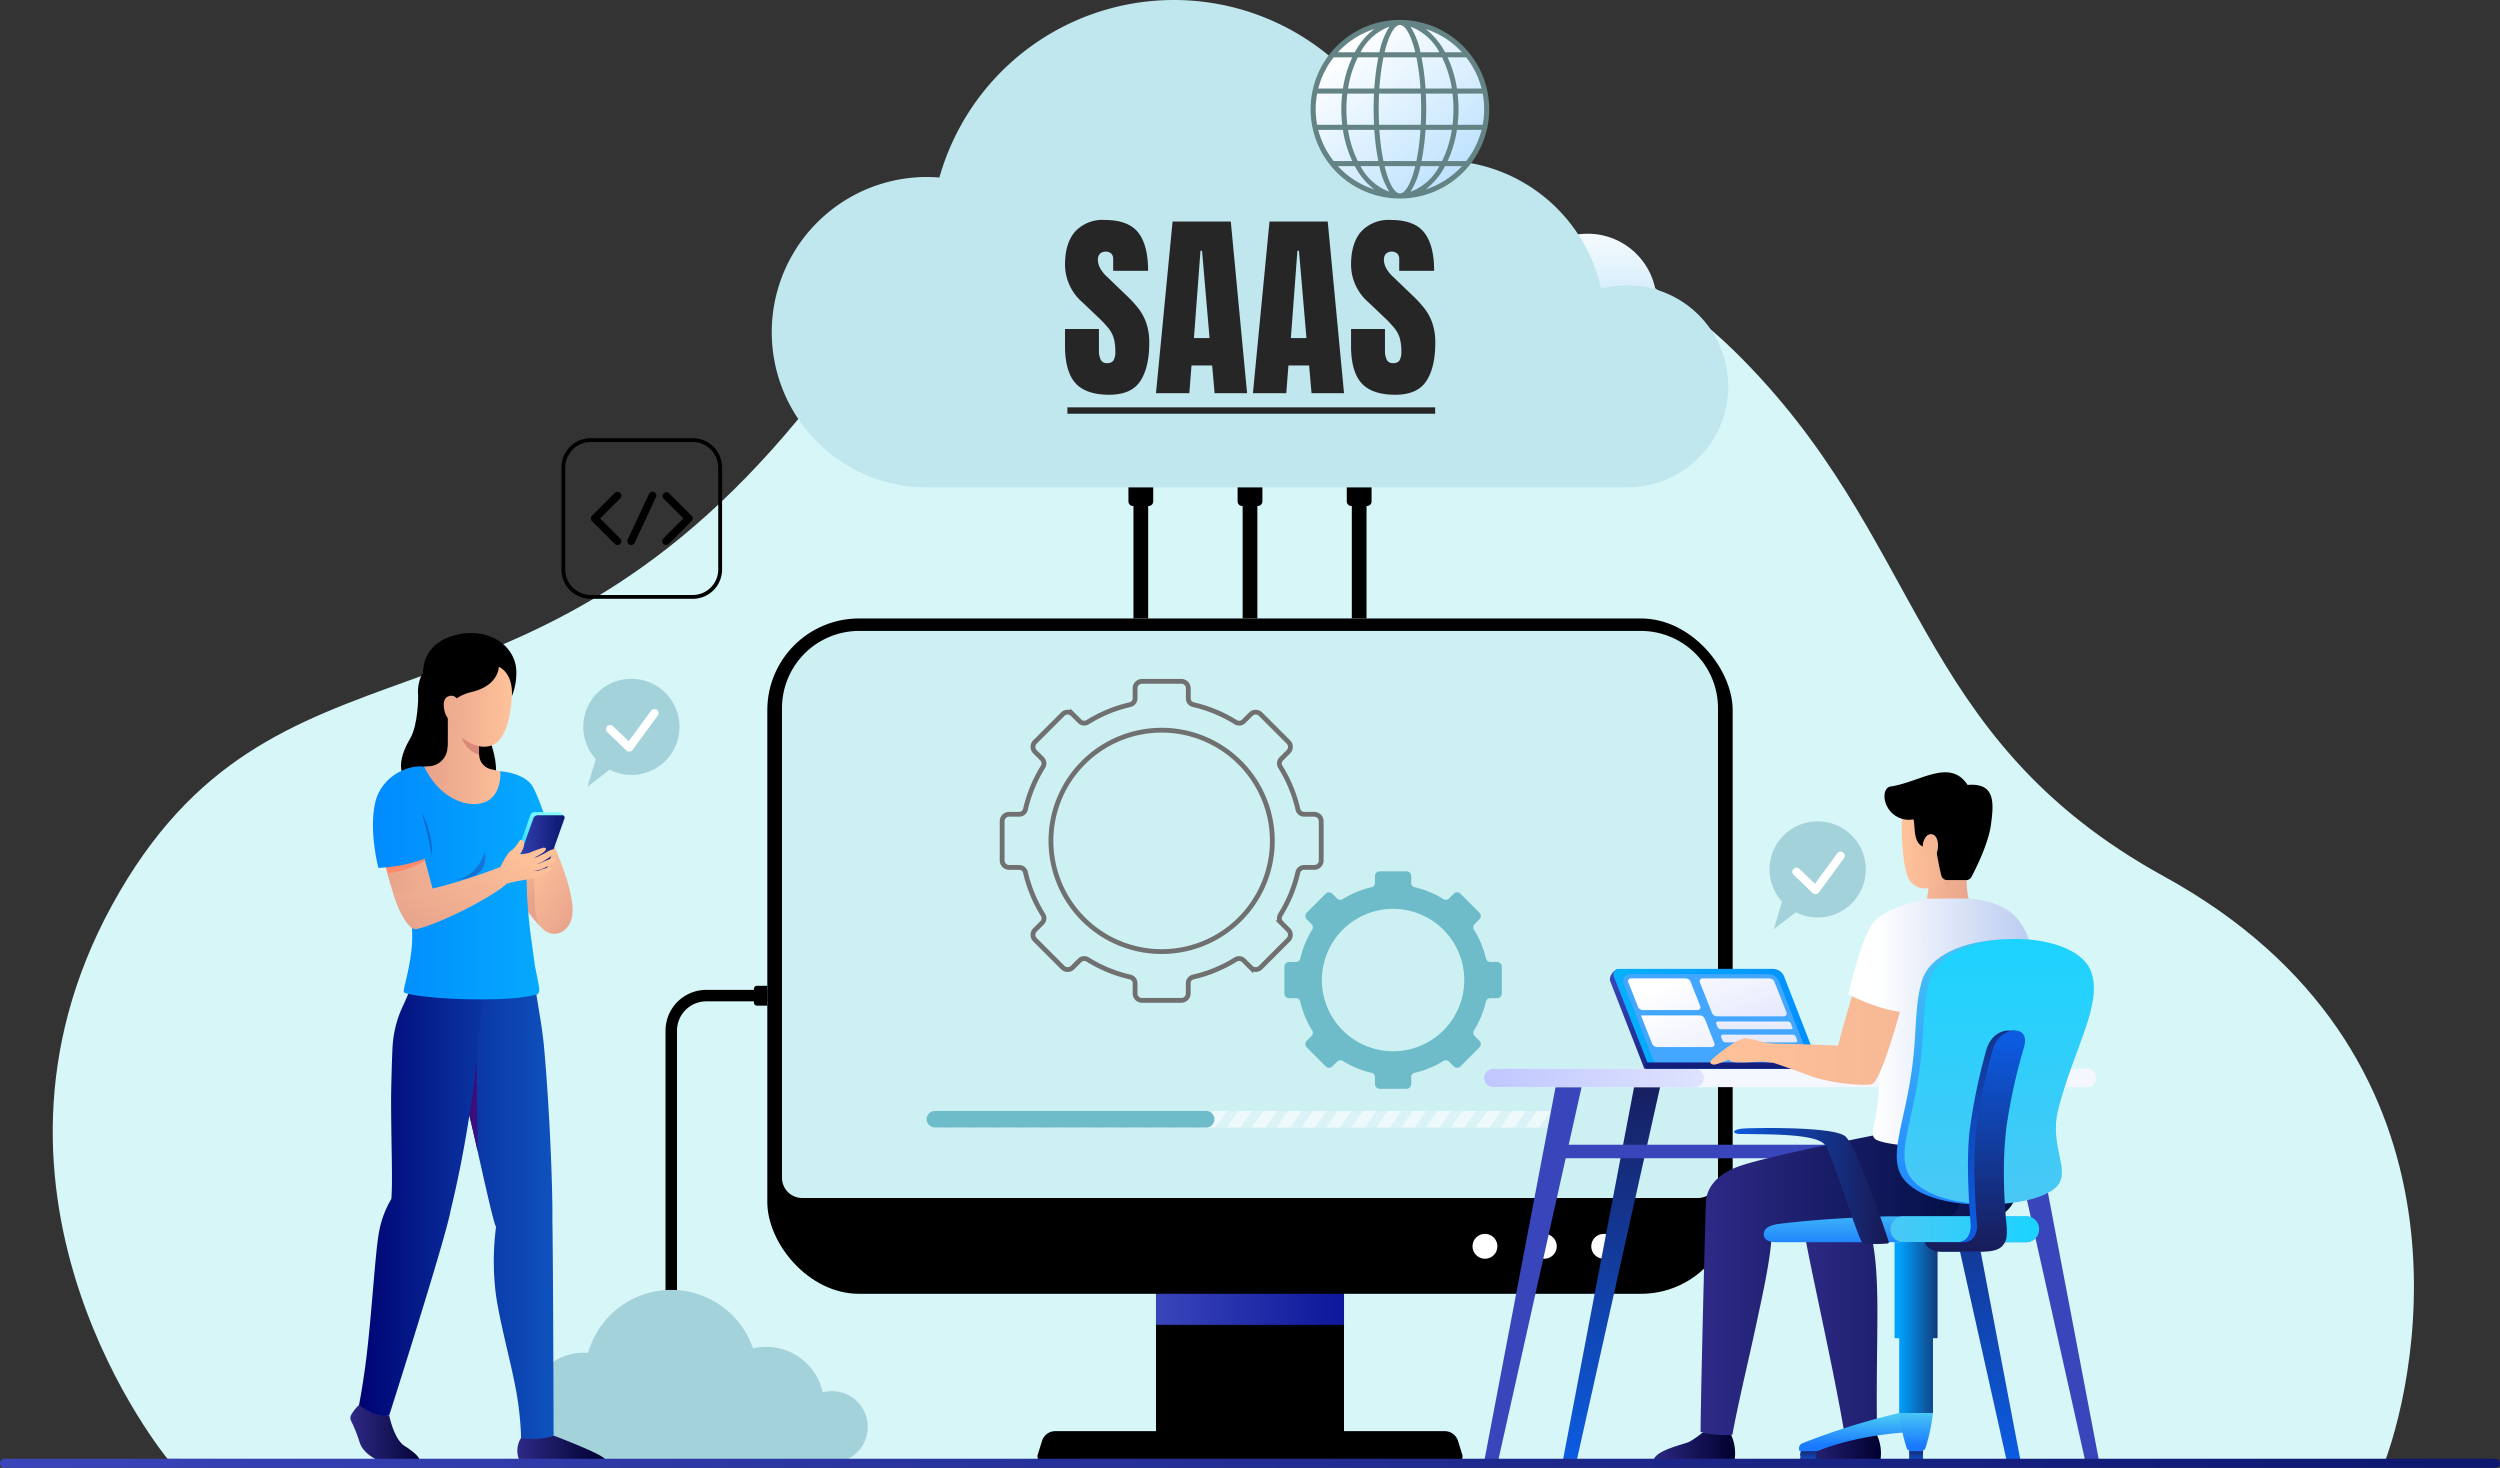 <svg xmlns="http://www.w3.org/2000/svg" xmlns:xlink="http://www.w3.org/1999/xlink" width="520" height="305.312" viewBox="0 0 520 305.312">
  <rect x="0" y="0" width="520" height="305.312" fill="#333333" stroke="none"/>
  <defs>
    <linearGradient id="linear-gradient" y1="-2202.056" x2="1" y2="-2202.056" gradientUnits="objectBoundingBox">
      <stop offset="0" stop-color="#3945ba"/>
      <stop offset="1" stop-color="#0c179a"/>
    </linearGradient>
    <linearGradient id="linear-gradient-2" x1="0.068" y1="-4098.942" x2="0.893" y2="-4097.683" gradientUnits="objectBoundingBox">
      <stop offset="0" stop-color="#dee3fc"/>
      <stop offset="1" stop-color="#fff"/>
    </linearGradient>
    <linearGradient id="linear-gradient-3" x1="0.081" y1="-4098.937" x2="0.863" y2="-4097.893" xlink:href="#linear-gradient-2"/>
    <linearGradient id="linear-gradient-4" x1="0.087" y1="-4098.829" x2="0.888" y2="-4097.68" xlink:href="#linear-gradient-2"/>
    <linearGradient id="linear-gradient-28" x1="0.462" y1="-0.124" x2="0.533" y2="0.661" gradientUnits="objectBoundingBox">
      <stop offset="0" stop-color="#ffc39a"/>
      <stop offset="1" stop-color="#e8a38c"/>
    </linearGradient>
    <linearGradient id="linear-gradient-29" y1="0.5" x2="1" y2="0.5" gradientUnits="objectBoundingBox">
      <stop offset="0" stop-color="#2e2a87"/>
      <stop offset="0.124" stop-color="#28247b"/>
      <stop offset="1" stop-color="#00002e"/>
    </linearGradient>
    <linearGradient id="linear-gradient-31" x1="-0.705" y1="0.5" x2="2.391" y2="0.5" gradientUnits="objectBoundingBox">
      <stop offset="0" stop-color="#00006f"/>
      <stop offset="1" stop-color="#1a95ff"/>
    </linearGradient>
    <linearGradient id="linear-gradient-32" x1="-1.924" y1="0.5" x2="1.279" y2="0.5" gradientUnits="objectBoundingBox">
      <stop offset="0" stop-color="#290e5c"/>
      <stop offset="1" stop-color="#3f0e82"/>
    </linearGradient>
    <linearGradient id="linear-gradient-33" x1="-0.059" x2="2.901" xlink:href="#linear-gradient-31"/>
    <linearGradient id="linear-gradient-34" x1="1.136" y1="-289.432" x2="-0.188" y2="-289.432" gradientUnits="objectBoundingBox">
      <stop offset="0" stop-color="#06b1fd"/>
      <stop offset="1" stop-color="#0084ff"/>
    </linearGradient>
    <linearGradient id="linear-gradient-35" x1="0.174" y1="0.125" x2="0.655" y2="1.012" xlink:href="#linear-gradient-28"/>
    <linearGradient id="linear-gradient-36" x1="0.429" y1="0.804" x2="0.672" y2="-0.122" gradientUnits="objectBoundingBox">
      <stop offset="0" stop-color="#1ad4ff"/>
      <stop offset="1" stop-color="#8fffff"/>
    </linearGradient>
    <linearGradient id="linear-gradient-37" y1="0.5" x2="1" y2="0.5" gradientUnits="objectBoundingBox">
      <stop offset="0" stop-color="#3945ba"/>
      <stop offset="1" stop-color="#0c176f"/>
    </linearGradient>
    <linearGradient id="linear-gradient-38" x1="1.134" y1="-595.584" x2="0.051" y2="-595.584" xlink:href="#linear-gradient-28"/>
    <linearGradient id="linear-gradient-39" x1="0.983" y1="-675.838" x2="-0.025" y2="-675.838" xlink:href="#linear-gradient-28"/>
    <linearGradient id="linear-gradient-40" x1="2.473" y1="-0.273" x2="0.017" y2="0.691" xlink:href="#linear-gradient-28"/>
    <linearGradient id="linear-gradient-41" x1="3.28" y1="-699.482" x2="-0.416" y2="-699.482" xlink:href="#linear-gradient-34"/>
    <linearGradient id="linear-gradient-42" x1="0.866" y1="0.107" x2="0.036" y2="0.921" xlink:href="#linear-gradient-28"/>
    <linearGradient id="linear-gradient-43" x1="1.067" y1="-0.26" x2="-0.084" y2="1.731" xlink:href="#linear-gradient-37"/>
    <linearGradient id="linear-gradient-44" x1="4.122" y1="-2615.886" x2="-0.964" y2="-2615.886" xlink:href="#linear-gradient-28"/>
    <linearGradient id="linear-gradient-45" x1="3.279" y1="0.5" x2="-0.416" y2="0.5" xlink:href="#linear-gradient-37"/>
    <linearGradient id="linear-gradient-46" x1="0.5" y1="0.985" x2="0.5" y2="-0.126" gradientUnits="objectBoundingBox">
      <stop offset="0" stop-color="#0c5be0"/>
      <stop offset="1" stop-color="#191851"/>
    </linearGradient>
    <linearGradient id="linear-gradient-48" y1="0.5" x2="1" y2="0.5" gradientUnits="objectBoundingBox">
      <stop offset="0" stop-color="#bfc7ff"/>
      <stop offset="1" stop-color="#dfe3ff"/>
    </linearGradient>
    <linearGradient id="linear-gradient-49" x1="0.039" y1="0.076" x2="0.852" y2="0.898" xlink:href="#linear-gradient-37"/>
    <linearGradient id="linear-gradient-50" y1="0.5" x2="1" y2="0.5" gradientUnits="objectBoundingBox">
      <stop offset="0" stop-color="#06b1fd"/>
      <stop offset="1" stop-color="#008eff"/>
    </linearGradient>
    <linearGradient id="linear-gradient-51" x1="2.313" y1="2.683" x2="0.354" y2="0.325" xlink:href="#linear-gradient-2"/>
    <linearGradient id="linear-gradient-52" x1="1.283" y1="1.449" x2="-0.345" y2="-0.523" xlink:href="#linear-gradient-2"/>
    <linearGradient id="linear-gradient-53" x1="1.127" y1="3.787" x2="-0.728" y2="-5.919" xlink:href="#linear-gradient-2"/>
    <linearGradient id="linear-gradient-54" x1="1.008" y1="3.152" x2="-0.852" y2="-6.555" xlink:href="#linear-gradient-2"/>
    <linearGradient id="linear-gradient-55" x1="1.932" y1="2.245" x2="0.009" y2="-0.113" xlink:href="#linear-gradient-2"/>
    <linearGradient id="linear-gradient-56" x1="-0.205" y1="-10.516" x2="0.629" y2="2.52" xlink:href="#linear-gradient-37"/>
    <linearGradient id="linear-gradient-57" x1="-0.561" y1="-979.138" x2="1.042" y2="-979.138" xlink:href="#linear-gradient-28"/>
    <linearGradient id="linear-gradient-58" x1="0.014" y1="-667.562" x2="0.957" y2="-667.562" xlink:href="#linear-gradient-28"/>
    <linearGradient id="linear-gradient-59" x1="-1.394" y1="-2666.16" x2="3.682" y2="-2666.16" xlink:href="#linear-gradient-28"/>
    <linearGradient id="linear-gradient-62" y1="0.5" x2="1" y2="0.5" gradientUnits="objectBoundingBox">
      <stop offset="0" stop-color="#2e2a87"/>
      <stop offset="1" stop-color="#000e42"/>
    </linearGradient>
    <linearGradient id="linear-gradient-64" x1="1.033" y1="0.5" x2="0.021" y2="0.5" gradientUnits="objectBoundingBox">
      <stop offset="0" stop-color="#b8caf0"/>
      <stop offset="1" stop-color="#fff"/>
    </linearGradient>
    <linearGradient id="linear-gradient-65" x1="-0.073" y1="0.5" x2="2.946" y2="0.5" xlink:href="#linear-gradient-28"/>
    <linearGradient id="linear-gradient-66" x1="0.5" y1="-0.02" x2="0.5" y2="1.138" gradientUnits="objectBoundingBox">
      <stop offset="0" stop-color="#49c8f5"/>
      <stop offset="1" stop-color="#1a7aff"/>
    </linearGradient>
    <linearGradient id="linear-gradient-67" x1="0.5" y1="0.942" x2="0.5" y2="0.014" gradientUnits="objectBoundingBox">
      <stop offset="0" stop-color="#49c8f5"/>
      <stop offset="1" stop-color="#1ad4ff"/>
    </linearGradient>
    <linearGradient id="linear-gradient-68" x1="0.5" y1="-0.469" x2="0.5" y2="1.272" xlink:href="#linear-gradient-66"/>
    <linearGradient id="linear-gradient-69" x1="0" y1="0.5" x2="1" y2="0.5" xlink:href="#linear-gradient-67"/>
    <linearGradient id="linear-gradient-70" x1="-0.015" y1="0.5" x2="1.517" y2="0.5" gradientUnits="objectBoundingBox">
      <stop offset="0" stop-color="#00a2ff"/>
      <stop offset="1" stop-color="#191851"/>
    </linearGradient>
    <linearGradient id="linear-gradient-71" x1="0.095" y1="0.5" x2="1.3" y2="0.5" xlink:href="#linear-gradient-70"/>
    <linearGradient id="linear-gradient-72" x1="0.5" y1="1.03" x2="0.5" y2="0.003" xlink:href="#linear-gradient-46"/>
    <linearGradient id="linear-gradient-73" x1="0.5" y1="0.079" x2="0.5" y2="0.839" xlink:href="#linear-gradient-66"/>
    <linearGradient id="linear-gradient-76" x1="0.5" y1="1" x2="0.5" y2="0.016" xlink:href="#linear-gradient-46"/>
    <linearGradient id="linear-gradient-77" x1="0.5" y1="-0.028" x2="0.5" y2="0.851" xlink:href="#linear-gradient-66"/>
    <linearGradient id="linear-gradient-78" x1="0.5" y1="0.945" x2="0.5" y2="-0.438" gradientUnits="objectBoundingBox">
      <stop offset="0" stop-color="#0c5be0"/>
      <stop offset="0.129" stop-color="#0c57d7"/>
      <stop offset="0.332" stop-color="#0e4cc1"/>
      <stop offset="0.583" stop-color="#123b9c"/>
      <stop offset="0.87" stop-color="#16236a"/>
      <stop offset="1" stop-color="#191851"/>
    </linearGradient>
    <linearGradient id="linear-gradient-79" x1="0.5" y1="0.052" x2="0.5" y2="1.052" xlink:href="#linear-gradient-46"/>
    <linearGradient id="linear-gradient-80" x1="0" y1="0.5" x2="1" y2="0.5" xlink:href="#linear-gradient-46"/>
    <linearGradient id="linear-gradient-81" x1="2.406" y1="0.5" x2="0.357" y2="0.5" xlink:href="#linear-gradient-64"/>
    <linearGradient id="linear-gradient-82" x1="0.5" y1="1.188" x2="0.5" y2="-0.155" gradientUnits="objectBoundingBox">
      <stop offset="0" stop-color="#98d4f4"/>
      <stop offset="0.144" stop-color="#a8daf5"/>
      <stop offset="0.724" stop-color="#e6f4fc"/>
      <stop offset="1" stop-color="#fff"/>
    </linearGradient>
    <linearGradient id="linear-gradient-83" x1="0.807" y1="0.872" x2="0.199" y2="0.136" gradientUnits="objectBoundingBox">
      <stop offset="0" stop-color="#bfe3ff"/>
      <stop offset="1" stop-color="#fff"/>
    </linearGradient>
    <linearGradient id="linear-gradient-84" x1="0" y1="0.5" x2="1" y2="0.5" xlink:href="#linear-gradient-37"/>
  </defs>
  <g id="img_overview" data-name="img overview" transform="translate(-48.693 -61.601)">
    <path id="Path_117145" data-name="Path 117145" d="M86.351,374.841S41.377,320.577,74.842,259.578c33.537-61.129,83.8-29.685,142.692-101.03s153.971-53.82,194.353-14.475,36.6,80.409,89.793,109.661c65.736,36.152,53.232,101.907,45.79,121.91Z" transform="translate(-2.798 -9.793)" fill="#d7f6f8"/>
    <g id="Group_222115" data-name="Group 222115" transform="translate(187.124 190.24)">
      <g id="Group_222106" data-name="Group 222106" transform="translate(0 76.403)">
        <path id="Path_117157" data-name="Path 117157" d="M224.818,385.855h-2.39V328.469A8.483,8.483,0,0,1,230.9,320h12.7v2.39H230.9a6.09,6.09,0,0,0-6.084,6.083Z" transform="translate(-222.428 -319.149)"/>
        <path id="Rectangle_158392" data-name="Rectangle 158392" d="M.644,0H2.789a0,0,0,0,1,0,0V4.133a0,0,0,0,1,0,0H.644A.644.644,0,0,1,0,3.49V.644A.644.644,0,0,1,.644,0Z" transform="translate(18.384)"/>
      </g>
      <g id="Group_222114" data-name="Group 222114" transform="translate(21.172)">
        <rect id="Rectangle_158393" data-name="Rectangle 158393" width="39.109" height="45.949" transform="translate(80.842 129.663)"/>
        <rect id="Rectangle_158394" data-name="Rectangle 158394" width="200.793" height="140.471" rx="19.074"/>
        <path id="Rectangle_158395" data-name="Rectangle 158395" d="M16.051,0H178.633a16.051,16.051,0,0,1,16.051,16.051v97.7a4.2,4.2,0,0,1-4.2,4.2H4.2a4.2,4.2,0,0,1-4.2-4.2v-97.7A16.051,16.051,0,0,1,16.051,0Z" transform="translate(3.054 2.594)" fill="#cdf1f3"/>
        <path id="Path_117158" data-name="Path 117158" d="M406.631,441.767h-85.81a1.3,1.3,0,0,1-1.241-1.686l.886-2.853a2.893,2.893,0,0,1,2.763-2.035h81a2.893,2.893,0,0,1,2.762,2.035l.886,2.853A1.3,1.3,0,0,1,406.631,441.767Z" transform="translate(-263.33 -266.155)"/>
        <rect id="Rectangle_158397" data-name="Rectangle 158397" width="39.109" height="6.456" transform="translate(80.842 140.471)" fill="url(#linear-gradient)" style="mix-blend-mode: multiply;isolation: isolate"/>
        <g id="Group_222107" data-name="Group 222107" transform="translate(146.677 128.003)" style="mix-blend-mode: overlay;isolation: isolate">
          <circle id="Ellipse_4642" data-name="Ellipse 4642" cx="2.59" cy="2.59" r="2.59" fill="#fff"/>
          <circle id="Ellipse_4643" data-name="Ellipse 4643" cx="2.59" cy="2.59" r="2.59" transform="translate(12.35)" fill="#fff"/>
          <circle id="Ellipse_4644" data-name="Ellipse 4644" cx="2.59" cy="2.59" r="2.59" transform="translate(24.701)" fill="#fff"/>
        </g>
        <g id="Group_222111" data-name="Group 222111" transform="translate(48.852 13.086)">
          <g id="Group_222110" data-name="Group 222110">
            <g id="Group_222109" data-name="Group 222109">
              <g id="Group_222108" data-name="Group 222108">
                <path id="Path_117159" data-name="Path 117159" d="M376.666,276.73v-8.167a1.446,1.446,0,0,0-1.446-1.446h-2.1a1.326,1.326,0,0,1-1.3-1.018,28.891,28.891,0,0,0-3.638-8.829,1.348,1.348,0,0,1,.176-1.672l1.478-1.478a1.446,1.446,0,0,0,0-2.045l-5.774-5.775a1.447,1.447,0,0,0-2.046,0l-1.476,1.476a1.348,1.348,0,0,1-1.672.175,28.9,28.9,0,0,0-8.831-3.642,1.326,1.326,0,0,1-1.018-1.3v-2.1a1.446,1.446,0,0,0-1.446-1.447H339.4a1.447,1.447,0,0,0-1.446,1.447v2.095a1.326,1.326,0,0,1-1.018,1.3,28.9,28.9,0,0,0-8.832,3.641,1.348,1.348,0,0,1-1.672-.175l-1.475-1.476a1.448,1.448,0,0,0-2.046,0l-5.774,5.775a1.447,1.447,0,0,0,0,2.045l1.477,1.476a1.348,1.348,0,0,1,.175,1.672,28.914,28.914,0,0,0-3.639,8.831,1.326,1.326,0,0,1-1.3,1.018h-2.1a1.446,1.446,0,0,0-1.446,1.446v8.167a1.447,1.447,0,0,0,1.446,1.446h2.1a1.326,1.326,0,0,1,1.3,1.018,28.936,28.936,0,0,0,3.64,8.829,1.346,1.346,0,0,1-.175,1.671l-1.479,1.479a1.446,1.446,0,0,0,0,2.045l5.774,5.775a1.447,1.447,0,0,0,2.046,0l1.48-1.48a1.347,1.347,0,0,1,1.671-.175,28.931,28.931,0,0,0,8.828,3.635,1.327,1.327,0,0,1,1.018,1.3v2.107a1.447,1.447,0,0,0,1.446,1.446h8.167a1.446,1.446,0,0,0,1.446-1.446v-2.108a1.326,1.326,0,0,1,1.018-1.3,28.909,28.909,0,0,0,8.828-3.636,1.347,1.347,0,0,1,1.671.176l1.48,1.48a1.447,1.447,0,0,0,2.046,0l5.774-5.775a1.446,1.446,0,0,0,0-2.045l-1.48-1.479a1.347,1.347,0,0,1-.176-1.672,28.919,28.919,0,0,0,3.639-8.829,1.326,1.326,0,0,1,1.3-1.018h2.1A1.447,1.447,0,0,0,376.666,276.73Zm-33.179,18.944A23.024,23.024,0,1,1,366.5,272.64,23.021,23.021,0,0,1,343.486,295.674Z" transform="translate(-310.31 -239.469)" fill="none" stroke="#707070" stroke-miterlimit="10" stroke-width="1"/>
              </g>
            </g>
            <path id="Path_117160" data-name="Path 117160" d="M429.2,314.454v-5.566a.985.985,0,0,0-.986-.986h-1.433a.9.9,0,0,1-.884-.694,19.675,19.675,0,0,0-2.48-6.017.919.919,0,0,1,.12-1.139l1.008-1.007a.985.985,0,0,0,0-1.394l-3.935-3.935a.985.985,0,0,0-1.394,0l-1.006,1.006a.917.917,0,0,1-1.139.12,19.723,19.723,0,0,0-6.019-2.482.9.9,0,0,1-.693-.884v-1.428a.986.986,0,0,0-.986-.986H403.8a.985.985,0,0,0-.986.986v1.428a.9.9,0,0,1-.694.884,19.707,19.707,0,0,0-6.02,2.481.917.917,0,0,1-1.139-.12l-1-1a.986.986,0,0,0-1.394,0l-3.935,3.935a.984.984,0,0,0,0,1.394l1.006,1.006a.917.917,0,0,1,.12,1.139,19.717,19.717,0,0,0-2.48,6.019.9.9,0,0,1-.884.694h-1.431a.985.985,0,0,0-.986.986v5.566a.985.985,0,0,0,.986.986h1.431a.9.9,0,0,1,.884.693,19.7,19.7,0,0,0,2.48,6.017.918.918,0,0,1-.12,1.139l-1.007,1.007a.986.986,0,0,0,0,1.394l3.935,3.935a.986.986,0,0,0,1.394,0l1.009-1.009a.918.918,0,0,1,1.139-.12,19.7,19.7,0,0,0,6.017,2.477.9.9,0,0,1,.694.884V333.3a.985.985,0,0,0,.986.986h5.566a.986.986,0,0,0,.986-.986V331.86a.9.9,0,0,1,.694-.884,19.707,19.707,0,0,0,6.016-2.478.917.917,0,0,1,1.139.12l1.009,1.009a.986.986,0,0,0,1.394,0l3.935-3.935a.986.986,0,0,0,0-1.394l-1.009-1.008a.919.919,0,0,1-.12-1.139,19.711,19.711,0,0,0,2.48-6.016.9.9,0,0,1,.884-.694h1.433A.986.986,0,0,0,429.2,314.454Zm-22.612,12.024a14.805,14.805,0,1,1,14.8-14.812A14.8,14.8,0,0,1,406.586,326.479Z" transform="translate(-325.279 -249.546)" fill="#6ebcca"/>
          </g>
        </g>
        <path id="Path_117161" data-name="Path 117161" d="M423.383,355.063H292.31a1.726,1.726,0,0,1-1.727-1.727h0a1.726,1.726,0,0,1,1.727-1.726H423.383a1.726,1.726,0,0,1,1.727,1.726h0A1.726,1.726,0,0,1,423.383,355.063Z" transform="translate(-257.45 -249.171)" fill="#f5f7ff" opacity="0.35"/>
        <g id="Group_222112" data-name="Group 222112" transform="translate(33.712 102.442)" opacity="0.5">
          <path id="Path_117162" data-name="Path 117162" d="M452.177,351.613l-2.43,3.45H446.91l2.43-3.45Z" transform="translate(-322.928 -351.613)" fill="url(#linear-gradient-2)"/>
          <path id="Path_117163" data-name="Path 117163" d="M458.016,352.561l-1.769,2.5H453.41l2.43-3.45h.629A1.74,1.74,0,0,1,458.016,352.561Z" transform="translate(-324.249 -351.613)" fill="url(#linear-gradient-3)"/>
          <path id="Path_117164" data-name="Path 117164" d="M296.258,351.613l-2.43,3.45h-1.37a1.692,1.692,0,0,1-1.147-.446l2.112-3Z" transform="translate(-291.31 -351.613)" fill="url(#linear-gradient-4)"/>
          <path id="Path_117165" data-name="Path 117165" d="M302.677,351.613l-2.43,3.45H297.41l2.43-3.45Z" transform="translate(-292.55 -351.613)" fill="url(#linear-gradient-2)"/>
          <path id="Path_117166" data-name="Path 117166" d="M309.177,351.613l-2.43,3.45H303.91l2.43-3.45Z" transform="translate(-293.87 -351.613)" fill="url(#linear-gradient-2)"/>
          <path id="Path_117167" data-name="Path 117167" d="M315.677,351.613l-2.43,3.45H310.41l2.43-3.45Z" transform="translate(-295.191 -351.613)" fill="url(#linear-gradient-2)"/>
          <path id="Path_117168" data-name="Path 117168" d="M322.177,351.613l-2.43,3.45H316.91l2.43-3.45Z" transform="translate(-296.512 -351.613)" fill="url(#linear-gradient-2)"/>
          <path id="Path_117169" data-name="Path 117169" d="M328.677,351.613l-2.43,3.45H323.41l2.43-3.45Z" transform="translate(-297.833 -351.613)" fill="url(#linear-gradient-2)"/>
          <path id="Path_117170" data-name="Path 117170" d="M335.177,351.613l-2.43,3.45H329.91l2.43-3.45Z" transform="translate(-299.154 -351.613)" fill="url(#linear-gradient-2)"/>
          <path id="Path_117171" data-name="Path 117171" d="M341.677,351.613l-2.43,3.45H336.41l2.43-3.45Z" transform="translate(-300.474 -351.613)" fill="url(#linear-gradient-2)"/>
          <path id="Path_117172" data-name="Path 117172" d="M348.177,351.613l-2.43,3.45H342.91l2.43-3.45Z" transform="translate(-301.795 -351.613)" fill="url(#linear-gradient-2)"/>
          <path id="Path_117173" data-name="Path 117173" d="M354.677,351.613l-2.43,3.45H349.41l2.43-3.45Z" transform="translate(-303.116 -351.613)" fill="url(#linear-gradient-2)"/>
          <path id="Path_117174" data-name="Path 117174" d="M361.177,351.613l-2.43,3.45H355.91l2.43-3.45Z" transform="translate(-304.437 -351.613)" fill="url(#linear-gradient-2)"/>
          <path id="Path_117175" data-name="Path 117175" d="M367.677,351.613l-2.43,3.45H362.41l2.43-3.45Z" transform="translate(-305.758 -351.613)" fill="url(#linear-gradient-2)"/>
          <path id="Path_117176" data-name="Path 117176" d="M374.177,351.613l-2.43,3.45H368.91l2.43-3.45Z" transform="translate(-307.079 -351.613)" fill="url(#linear-gradient-2)"/>
          <path id="Path_117177" data-name="Path 117177" d="M380.677,351.613l-2.43,3.45H375.41l2.43-3.45Z" transform="translate(-308.399 -351.613)" fill="url(#linear-gradient-2)"/>
          <path id="Path_117178" data-name="Path 117178" d="M387.177,351.613l-2.43,3.45H381.91l2.43-3.45Z" transform="translate(-309.72 -351.613)" fill="url(#linear-gradient-2)"/>
          <path id="Path_117179" data-name="Path 117179" d="M393.677,351.613l-2.43,3.45H388.41l2.43-3.45Z" transform="translate(-311.041 -351.613)" fill="url(#linear-gradient-2)"/>
          <path id="Path_117180" data-name="Path 117180" d="M400.177,351.613l-2.43,3.45H394.91l2.43-3.45Z" transform="translate(-312.362 -351.613)" fill="url(#linear-gradient-2)"/>
          <path id="Path_117181" data-name="Path 117181" d="M406.677,351.613l-2.43,3.45H401.41l2.43-3.45Z" transform="translate(-313.683 -351.613)" fill="url(#linear-gradient-2)"/>
          <path id="Path_117182" data-name="Path 117182" d="M413.177,351.613l-2.43,3.45H407.91l2.43-3.45Z" transform="translate(-315.004 -351.613)" fill="url(#linear-gradient-2)"/>
          <path id="Path_117183" data-name="Path 117183" d="M419.677,351.613l-2.43,3.45H414.41l2.43-3.45Z" transform="translate(-316.324 -351.613)" fill="url(#linear-gradient-2)"/>
          <path id="Path_117184" data-name="Path 117184" d="M426.177,351.613l-2.43,3.45H420.91l2.43-3.45Z" transform="translate(-317.645 -351.613)" fill="url(#linear-gradient-2)"/>
          <path id="Path_117185" data-name="Path 117185" d="M432.677,351.613l-2.43,3.45H427.41l2.43-3.45Z" transform="translate(-318.966 -351.613)" fill="url(#linear-gradient-2)"/>
          <path id="Path_117186" data-name="Path 117186" d="M439.177,351.613l-2.43,3.45H433.91l2.43-3.45Z" transform="translate(-320.287 -351.613)" fill="url(#linear-gradient-2)"/>
          <path id="Path_117187" data-name="Path 117187" d="M445.677,351.613l-2.43,3.45H440.41l2.43-3.45Z" transform="translate(-321.608 -351.613)" fill="url(#linear-gradient-2)"/>
        </g>
        <path id="Path_117188" data-name="Path 117188" d="M350.447,353.338h0a1.725,1.725,0,0,1-1.725,1.725H292.378a1.776,1.776,0,0,1-1.741-1.284,1.727,1.727,0,0,1,1.672-2.166h56.413A1.725,1.725,0,0,1,350.447,353.338Z" transform="translate(-257.449 -249.171)" fill="#6ebcca"/>
      </g>
    </g>
    <g id="Group_222122" data-name="Group 222122" transform="translate(165.471 152.747)">
      <g id="Group_222121" data-name="Group 222121">
        <g id="Group_222116" data-name="Group 222116">
          <path id="Path_117191" data-name="Path 117191" d="M222.568,209.4H201.349a6.1,6.1,0,0,1-6.1-6.1V182.088a6.1,6.1,0,0,1,6.1-6.1h21.219a6.1,6.1,0,0,1,6.1,6.1v21.218A6.1,6.1,0,0,1,222.568,209.4Zm-21.219-32.614a5.305,5.305,0,0,0-5.3,5.3v21.218a5.306,5.306,0,0,0,5.3,5.3h21.219a5.305,5.305,0,0,0,5.3-5.3V182.088a5.3,5.3,0,0,0-5.3-5.3Z" transform="translate(-195.253 -175.992)"/>
        </g>
        <g id="Group_222120" data-name="Group 222120" transform="translate(6.123 11.192)">
          <g id="Group_222117" data-name="Group 222117">
            <path id="Path_117192" data-name="Path 117192" d="M208.47,201.066a.8.8,0,0,1-.563-.233L203.17,196.1a.8.8,0,0,1,0-1.127l4.7-4.7A.8.8,0,1,1,209,191.4l-4.135,4.135,4.172,4.173a.8.8,0,0,1-.563,1.36Z" transform="translate(-202.937 -190.038)"/>
          </g>
          <g id="Group_222118" data-name="Group 222118" transform="translate(14.836)">
            <path id="Path_117193" data-name="Path 117193" d="M222.354,201.066a.8.8,0,0,1-.563-1.36l4.172-4.173-4.135-4.135a.8.8,0,0,1,1.127-1.127l4.7,4.7a.8.8,0,0,1,0,1.127l-4.735,4.736A.8.8,0,0,1,222.354,201.066Z" transform="translate(-221.557 -190.038)"/>
          </g>
          <g id="Group_222119" data-name="Group 222119" transform="translate(7.586 0)">
            <path id="Path_117194" data-name="Path 117194" d="M213.254,201.066a.8.8,0,0,1-.722-1.134l4.4-9.434a.8.8,0,1,1,1.444.674l-4.4,9.433A.8.8,0,0,1,213.254,201.066Z" transform="translate(-212.457 -190.038)"/>
          </g>
        </g>
      </g>
    </g>
    <g id="Group_222125" data-name="Group 222125" transform="translate(170.016 202.794)">
      <path id="Path_117195" data-name="Path 117195" d="M210.908,238.8a9.988,9.988,0,0,0-7.351,16.709l-1.726,5.738,4.612-3.532a10,10,0,1,0,4.465-18.915Z" transform="translate(-200.957 -238.802)" fill="#a4d2db"/>
      <g id="Group_222124" data-name="Group 222124" transform="translate(4.743 6.306)">
        <g id="Group_222123" data-name="Group 222123">
          <path id="Path_117196" data-name="Path 117196" d="M211.723,255.556a.856.856,0,0,1-.594-.24l-3.956-3.8a.858.858,0,1,1,1.189-1.237l3.249,3.12,4.646-6.333a.858.858,0,1,1,1.383,1.014l-5.225,7.123a.859.859,0,0,1-.618.347C211.773,255.554,211.747,255.556,211.723,255.556Z" transform="translate(-206.909 -246.716)" fill="#fff"/>
        </g>
      </g>
    </g>
    <g id="Group_222128" data-name="Group 222128" transform="translate(416.759 232.441)">
      <path id="Path_117197" data-name="Path 117197" d="M520.577,276.01a9.987,9.987,0,0,0-7.351,16.708l-1.727,5.739,4.613-3.532a10,10,0,1,0,4.465-18.914Z" transform="translate(-510.626 -276.01)" fill="#a4d2db"/>
      <g id="Group_222127" data-name="Group 222127" transform="translate(4.742 6.306)">
        <g id="Group_222126" data-name="Group 222126">
          <path id="Path_117198" data-name="Path 117198" d="M521.391,292.763a.862.862,0,0,1-.594-.239l-3.956-3.8a.858.858,0,0,1,1.19-1.237l3.249,3.12,4.646-6.333a.858.858,0,0,1,1.384,1.015l-5.225,7.123a.862.862,0,0,1-.618.348Z" transform="translate(-516.578 -283.924)" fill="#fff"/>
        </g>
      </g>
    </g>
    <path id="Path_117199" data-name="Path 117199" d="M249.793,419.377a7.445,7.445,0,0,0-1.929.253,12.048,12.048,0,0,0-14.5-9.147,17.971,17.971,0,0,0-34.3.94c-.3-.024-.607-.039-.916-.039a11.446,11.446,0,1,0,0,22.892h51.639a7.45,7.45,0,1,0,0-14.9Z" transform="translate(-28.045 -68.425)" fill="#a4d2db"/>
    <g id="Group_222130" data-name="Group 222130" transform="translate(121.58 193.279)">
      <path id="Path_117200" data-name="Path 117200" d="M191.731,295.288l-1.442,4.75c-1.814,0-5.068-4.919-5.341-5.732-1.933-5.811.757-8.818.757-8.818l5.933-2.808Z" transform="translate(-149.125 -238.203)" fill="url(#linear-gradient-28)"/>
      <path id="Path_117201" data-name="Path 117201" d="M156.957,243.367s-.027,5.965-1.664,8.746c-3.93,6.676-.63,8.745-.63,8.745h18.314s1.072-4.084-2.053-10.4C170.214,249.019,156.957,243.367,156.957,243.367Z" transform="translate(-142.85 -230.214)"/>
      <g id="Group_222129" data-name="Group 222129" transform="translate(0 70.041)">
        <path id="Path_117202" data-name="Path 117202" d="M148.231,430.261s-4.218-.022-4.83-3.225a8.436,8.436,0,0,0-3.057,3.084,1.375,1.375,0,0,0-.045,1.259,31.954,31.954,0,0,1,1.79,4.48c.658,2.283,3.911,4.429,7.1,4.475h4.758s2.5-.528-2.531-3.734C149.2,435.187,148.231,430.261,148.231,430.261Z" transform="translate(-140.168 -337.577)" fill="url(#linear-gradient-29)"/>
        <path id="Path_117203" data-name="Path 117203" d="M184.887,436.346s1.088.692,3.8.484a20.161,20.161,0,0,0,2.606-.484s10.683,4.033,10.737,5.02-1.307.853-1.307.853l-16.153.006A4.945,4.945,0,0,1,184.887,436.346Z" transform="translate(-149.027 -339.469)" fill="url(#linear-gradient-29)"/>
        <path id="Path_117204" data-name="Path 117204" d="M186.929,411.637c-2.263,1.052-6.757.582-6.757.582a65.462,65.462,0,0,0-.765-8.271c-.908-6.024-3.769-15.936-4.534-22.071a55.018,55.018,0,0,1,.072-13.569c0-.04.008-.072.008-.1a.763.763,0,0,1-.072-.128c-.621-1.49-2.239-8.86-3.753-15.569l-.008-.024c-1.243-5.538-2.414-10.621-2.892-11.554a6.624,6.624,0,0,0-.4-.661c-2.526-3.8-9.88-8.677-1.952-25.505l17.33,4.008c.287,2.717,1.307,7.243,1.769,12.446,1.1,12.326,1.785,28.725,1.7,35.752v.072C186.833,374.881,186.929,411.637,186.929,411.637Z" transform="translate(-144.665 -314.763)" fill="url(#linear-gradient-31)"/>
        <path id="Path_117205" data-name="Path 117205" d="M172.539,357.276l-.008-.024c-1.243-5.538-2.414-10.621-2.892-11.554a6.624,6.624,0,0,0-.4-.661l3.107-6.8Z" transform="translate(-146.076 -319.532)" fill="url(#linear-gradient-32)" style="mix-blend-mode: multiply;isolation: isolate"/>
        <path id="Path_117206" data-name="Path 117206" d="M168.184,318.3l-15.019.878s-.473,1.331-1.563,3.714a22.754,22.754,0,0,0-2.192,8.339c-.108,1.28-.322,8.975-.322,11.141,0,8.766.361,16.979.052,20.771a20.512,20.512,0,0,0-2.639,7.335c-.743,4.339-1.414,16.219-2.537,25.509-.678,5.6-1.545,10.021-1.545,10.021s3.331,2.673,6.269,2.162c0,0,11.878-37.194,12.8-42.723v0c1.079-4.439,2.85-12.327,4.389-23.063C167.6,330.382,168.184,318.3,168.184,318.3Z" transform="translate(-140.626 -315.481)" fill="url(#linear-gradient-33)"/>
      </g>
      <path id="Path_117207" data-name="Path 117207" d="M180.269,303.083s.914,4.4.914,4.929-.176,1.016-.46,1.083c-3.369.853-7.252,1.065-12.841,1.028-7.905-.054-14.431-.919-14.855-1.5s3.562-10.851.69-17.74a68.592,68.592,0,0,1-2.6-7.766c-1.935-7.01-3.284-15.157-1.723-17.685a8.442,8.442,0,0,1,7.844-3.714l15.847.974s4.943.276,6.672,3.084c.912,1.484,3.127,7.061,4.672,13.523-2.8.974-5.96,2.1-5.96,2.1l.182,7.458s.339,5,.762,7.972C179.641,298.4,180.269,303.083,180.269,303.083Z" transform="translate(-141.905 -233.938)" fill="url(#linear-gradient-34)"/>
      <path id="Path_117208" data-name="Path 117208" d="M188.262,278.684s-.492,15.429.506,18.162c1.663,4.556,6.7,3.447,7.308-.938.765-5.546-5.437-18.134-5.437-18.134" transform="translate(-149.916 -237.206)" fill="url(#linear-gradient-35)"/>
      <path id="Path_117209" data-name="Path 117209" d="M193.1,274.4l-.621-.641v.014a.469.469,0,0,0-.361-.175H187a.958.958,0,0,0-.9.637l-4.088,11.526h6.478l4.02-11.331Z" transform="translate(-148.67 -236.358)" fill="url(#linear-gradient-36)"/>
      <path id="Path_117210" data-name="Path 117210" d="M189.284,286.582H182.8l4.088-11.526a.959.959,0,0,1,.9-.637h5.118a.483.483,0,0,1,.455.645Z" transform="translate(-148.832 -236.524)" fill="url(#linear-gradient-37)"/>
      <path id="Path_117211" data-name="Path 117211" d="M159.415,257.727c3.618,7.46,9.467,7.724,9.467,7.724,7.019.747,6.381-6.751,6.381-6.751l-1.956-.44a3.155,3.155,0,0,1-2.425-2.7c-.013-.1-.022-.194-.032-.293a24.954,24.954,0,0,1-.067-3.746c.032-.606.07-.989.07-.989l.581-4.911s-10.742-7.552-8.512-.718a27.723,27.723,0,0,1,1.347,8.727,4.041,4.041,0,0,1-3.723,4.013Z" transform="translate(-144.079 -229.945)" fill="url(#linear-gradient-38)"/>
      <path id="Path_117212" data-name="Path 117212" d="M172.776,257.43a24.954,24.954,0,0,1-.067-3.746l-3.816-.989A5.529,5.529,0,0,0,172.776,257.43Z" transform="translate(-146.005 -232.11)" fill="#db8976"/>
      <path id="Path_117213" data-name="Path 117213" d="M177.713,235.08c.72,3.86.406,14.226-3.834,15.874-3.905,1.518-8.481-2.755-11.683-7.472s.423-11.1,4.695-12.237S176.777,230.053,177.713,235.08Z" transform="translate(-144.396 -227.623)" fill="url(#linear-gradient-39)"/>
      <path id="Path_117214" data-name="Path 117214" d="M156.6,282.36l3.386,12.635s-4.9,4.868-7.135,2.054c-1.743-2.2-4.139-12.318-4.139-12.318" transform="translate(-141.904 -238.138)" fill="url(#linear-gradient-40)"/>
      <path id="Path_117215" data-name="Path 117215" d="M157.557,286.028a20.067,20.067,0,0,1-7.686,2.655l-.562-1.779,7.977-1.833Z" transform="translate(-142.026 -238.689)" fill="#ff8b6c"/>
      <path id="Path_117216" data-name="Path 117216" d="M156.894,274.016c.769,2.888,1.4,6.575,1.4,6.575a32.691,32.691,0,0,1-11.107,2.461s-2.261-8.514-.408-14.514a9.766,9.766,0,0,1,4.909-5.511S153.931,262.891,156.894,274.016Z" transform="translate(-141.363 -234.209)" fill="url(#linear-gradient-41)"/>
      <path id="Path_117217" data-name="Path 117217" d="M184.452,284.671a21.176,21.176,0,0,0-2.585,1.045l-.7.087.763-.185a15.886,15.886,0,0,0,2.139-1.3c.628-.526,1.245-1.342.772-1.484-.535-.162-1.8.721-1.8.721l-1.819.9-.523.085a15.006,15.006,0,0,0,1.829-1.058c.882-.633.721-1.08,0-1a30.537,30.537,0,0,0-2.962,1.095,11.047,11.047,0,0,1-1.959.262,5.971,5.971,0,0,0,.519-.721c.508-.87.7-2,.02-2.244s-.758,1.206-2.353,2.284c-.807.545-2.164,3.35-2.164,3.35s-9.329,3.624-15.837,4.819l-6.372.836s2.443,7.78,4.846,7.232c4.855-1.107,15.647-6.6,18.739-9.45a39.867,39.867,0,0,1,4.2-.859v0s2.111-.4,2.606-.561a8.494,8.494,0,0,0,2.084-1.16c.767-.551.627-.939,0-.865-.394.046-2.393.776-2.393.776l-.943.046a14.723,14.723,0,0,0,1.5-.327,9.789,9.789,0,0,0,2.4-1.335C185.334,285.034,185.173,284.587,184.452,284.671Z" transform="translate(-142.454 -237.832)" fill="url(#linear-gradient-42)"/>
      <path id="Path_117218" data-name="Path 117218" d="M174.875,233.858s.039,3.964-5.766,5.285a9.25,9.25,0,0,0-6.441,5.494,16.81,16.81,0,0,1-3.053-5.6c-1.342-4.426-.585-10.5,7.13-11.945,6.4-1.2,11.377,2.484,11.757,7.317a12.932,12.932,0,0,1-.916,5.6S178.1,235.512,174.875,233.858Z" transform="translate(-144.011 -226.86)"/>
      <path id="Path_117219" data-name="Path 117219" d="M164,244.994s-.011,1.243.012,3.059c.032,2.373-.074,4.56-.074,4.56l-.849-1.324s-.872-1.463-2.253-4.132c-2.719-1.7-3.906-5.931-2.339-9.44,1.732-3.878,5.456,4.54,5.456,4.54Z" transform="translate(-143.75 -228.859)"/>
      <path id="Path_117220" data-name="Path 117220" d="M173.681,283.79s-1.317,5.532-6.1,5.9C167.583,289.689,174.877,290.043,173.681,283.79Z" transform="translate(-145.739 -238.429)" opacity="0.4" fill="url(#linear-gradient-43)"/>
      <path id="Path_117221" data-name="Path 117221" d="M167.795,245.376s-.253-2.759-2.295-2.04c-1.136.4-1.1,1.852-.789,3.148.308,1.276,1.3,2.416,2.316,1.975C167.027,248.46,168.264,248.178,167.795,245.376Z" transform="translate(-145.117 -230.184)" fill="url(#linear-gradient-44)"/>
      <path id="Path_117222" data-name="Path 117222" d="M158.745,273.6a76.538,76.538,0,0,1,2.129,9.14S161.413,279,158.745,273.6Z" transform="translate(-143.943 -236.358)" opacity="0.4" fill="url(#linear-gradient-45)"/>
    </g>
    <g id="Group_222139" data-name="Group 222139" transform="translate(357.376 222.24)">
      <g id="Group_222131" data-name="Group 222131" transform="translate(0 61.653)">
        <path id="Path_117223" data-name="Path 117223" d="M476.874,345.392l-17.41,78h-2.87l14.871-78Z" transform="translate(-440.263 -341.56)" fill="url(#linear-gradient-46)"/>
        <path id="Path_117224" data-name="Path 117224" d="M571.249,345.392l17.41,78h2.87l-14.871-78Z" transform="translate(-463.561 -341.56)" fill="#3945ba"/>
        <path id="Path_117225" data-name="Path 117225" d="M456.382,345.392l-17.41,78H436.1l14.871-78Z" transform="translate(-436.099 -341.56)" fill="#3945ba"/>
        <path id="Path_117226" data-name="Path 117226" d="M550.758,345.392l17.41,78h2.87l-14.871-78Z" transform="translate(-459.397 -341.56)" fill="url(#linear-gradient-46)"/>
        <rect id="Rectangle_158398" data-name="Rectangle 158398" width="98.626" height="2.818" transform="translate(15.175 15.81)" fill="#3945ba"/>
        <path id="Path_117227" data-name="Path 117227" d="M563.442,342.5h0a1.915,1.915,0,0,1-1.914,1.915H438.016A1.914,1.914,0,0,1,436.1,342.5h0a1.914,1.914,0,0,1,1.914-1.914H561.528A1.915,1.915,0,0,1,563.442,342.5Z" transform="translate(-436.099 -340.584)" fill="#f5f7ff"/>
        <path id="Path_117228" data-name="Path 117228" d="M438.018,340.583H479.91a1.917,1.917,0,0,1,1.916,1.916h0a1.917,1.917,0,0,1-1.916,1.916H438.018a1.92,1.92,0,0,1-1.92-1.912,1.932,1.932,0,0,1,1.92-1.92Z" transform="translate(-436.098 -340.583)" fill="url(#linear-gradient-48)"/>
        <path id="Path_117229" data-name="Path 117229" d="M595.335,342.5a1.918,1.918,0,0,1-1.912,1.912h-.375v-3.833h.375A1.92,1.92,0,0,1,595.335,342.5Z" transform="translate(-467.991 -340.583)" fill="#f5f7ff"/>
      </g>
      <g id="Group_222138" data-name="Group 222138" transform="translate(26.163)">
        <g id="Group_222132" data-name="Group 222132" transform="translate(0 40.887)">
          <path id="Path_117230" data-name="Path 117230" d="M509.885,335.307l-7.129-18.278a2.4,2.4,0,0,0-2.237-1.529l-29.99-.909c-.954.28-1.828,1.708-1.539,2.449l7.124,18.267Z" transform="translate(-468.934 -314.535)" fill="url(#linear-gradient-49)"/>
          <path id="Path_117231" data-name="Path 117231" d="M512.861,335.293l-7.476-19.169a2.518,2.518,0,0,0-2.346-1.6H471.078a1.185,1.185,0,0,0-1.1,1.615l7.472,19.157Z" transform="translate(-469.129 -314.521)" fill="url(#linear-gradient-50)"/>
          <path id="Path_117232" data-name="Path 117232" d="M511.053,334.6H479.234a.332.332,0,0,1-.309-.212l-6.45-16.542a1.419,1.419,0,0,1,1.322-1.935h28.87a2.317,2.317,0,0,1,2.158,1.474l6.539,16.761A.333.333,0,0,1,511.053,334.6Z" transform="translate(-469.633 -314.803)" fill="#43a6ff" style="mix-blend-mode: screen;isolation: isolate"/>
          <path id="Path_117233" data-name="Path 117233" d="M488.17,323.6H476.821a1.168,1.168,0,0,1-1.086-.739l-1.993-5.052a.584.584,0,0,1,.543-.8h11.349a1.168,1.168,0,0,1,1.086.739l1.993,5.052A.584.584,0,0,1,488.17,323.6Z" transform="translate(-469.903 -315.027)" fill="url(#linear-gradient-51)" style="mix-blend-mode: soft-light;isolation: isolate"/>
          <path id="Path_117234" data-name="Path 117234" d="M509.9,324.892H496.01a1.167,1.167,0,0,1-1.086-.739l-2.5-6.342a.584.584,0,0,1,.543-.8h13.892a1.167,1.167,0,0,1,1.086.739l2.5,6.341A.584.584,0,0,1,509.9,324.892Z" transform="translate(-473.698 -315.027)" fill="url(#linear-gradient-52)" style="mix-blend-mode: soft-light;isolation: isolate"/>
          <path id="Path_117235" data-name="Path 117235" d="M512.319,329.852H497.643a.723.723,0,0,1-.673-.458l-.261-.663a.351.351,0,0,1,.326-.48h14.536a.723.723,0,0,1,.673.458l.313.794A.255.255,0,0,1,512.319,329.852Z" transform="translate(-474.573 -317.311)" fill="url(#linear-gradient-53)" style="mix-blend-mode: soft-light;isolation: isolate"/>
          <path id="Path_117236" data-name="Path 117236" d="M513.455,333.3H498.92a.723.723,0,0,1-.673-.458l-.261-.663a.351.351,0,0,1,.326-.48h14.536a.724.724,0,0,1,.672.458l.261.663A.351.351,0,0,1,513.455,333.3Z" transform="translate(-474.832 -318.012)" fill="url(#linear-gradient-54)" style="mix-blend-mode: soft-light;isolation: isolate"/>
          <path id="Path_117237" data-name="Path 117237" d="M491.792,333.252H480.444a1.167,1.167,0,0,1-1.086-.739l-2.308-5.85h12.206a1.167,1.167,0,0,1,1.086.739l1.993,5.052A.584.584,0,0,1,491.792,333.252Z" transform="translate(-470.583 -316.988)" fill="url(#linear-gradient-55)" style="mix-blend-mode: soft-light;isolation: isolate"/>
          <rect id="Rectangle_158399" data-name="Rectangle 158399" width="40.105" height="1.312" transform="translate(7.514 19.459)" fill="url(#linear-gradient-56)"/>
        </g>
        <g id="Group_222134" data-name="Group 222134" transform="translate(57.124)">
          <path id="Path_117238" data-name="Path 117238" d="M561.572,296.126a6.826,6.826,0,0,1-1.221-2.513c-1.009-3.928.249-10.154.249-10.154l-4.737,3.729a44.076,44.076,0,0,0-3.669,2.8l-.58,4.386C550.977,299.207,560.678,298.064,561.572,296.126Z" transform="translate(-542.853 -267.322)" fill="url(#linear-gradient-57)"/>
          <path id="Path_117239" data-name="Path 117239" d="M545.147,273.791c-.044,2.272-.034,8.376,1.207,11.883a3.765,3.765,0,0,0,3.937,2.48,9.86,9.86,0,0,0,6.26-3.178c1.111-1.182,2.36-1.331,2.939-2.847.939-2.462,2.39-7.036,1.558-9.99-1.137-4.032-13.49-8.6-15.653-.378A8.611,8.611,0,0,0,545.147,273.791Z" transform="translate(-541.543 -264.015)" fill="url(#linear-gradient-58)"/>
          <path id="Path_117240" data-name="Path 117240" d="M557.914,265.835c-3.7-5.646-9.886-.572-16.011.324-.755.11-1.37.9-1.265,2.381a5.105,5.105,0,0,0,6.029,4.453c.352,1.656.025,3.864,1.233,5.162.688.739,2.013.911,3.388.843.111.288.617,3.6,1.174,5.708a1.238,1.238,0,0,0,1.2.921h3.966a1.237,1.237,0,0,0,1.1-.665c.942-1.806,3.489-6.886,4.032-10.768C563.425,269.437,563.657,265.354,557.914,265.835Z" transform="translate(-540.626 -263.207)"/>
          <g id="Group_222133" data-name="Group 222133" transform="translate(7.965 12.864)">
            <path id="Path_117241" data-name="Path 117241" d="M551.54,284.436c2.317,1.245,3.121-4.46,1.129-5.029-1.511-.432-2,1.838-2,1.838S550.327,283.785,551.54,284.436Z" transform="translate(-550.623 -279.352)" fill="url(#linear-gradient-59)"/>
          </g>
        </g>
        <path id="Path_117242" data-name="Path 117242" d="M518.386,441.734h16.77a9.151,9.151,0,0,0-1.094-6.686s-1.35,1.083-5.393.351a17.965,17.965,0,0,1-2.853,1.993C524.645,437.958,517.934,439.276,518.386,441.734Z" transform="translate(-478.978 -298.126)" fill="url(#linear-gradient-29)"/>
        <path id="Path_117243" data-name="Path 117243" d="M480.316,441.734h16.77a9.146,9.146,0,0,0-1.094-6.686s-1.35,1.083-5.393.351a17.987,17.987,0,0,1-2.853,1.993C486.576,437.958,479.865,439.276,480.316,441.734Z" transform="translate(-471.242 -298.126)" fill="url(#linear-gradient-29)"/>
        <path id="Path_117244" data-name="Path 117244" d="M563.219,357.143a5.367,5.367,0,0,0-1.063-3.131l-12.139,3.966-11.035,2.515c-4.091.912-9.032,2.009-13.389,2.994-4.889,1.111-8.135,4.824-7.064,9.719l1.225,5.939h0c1.4,7.6,5.988,27.85,8.023,40.082a19.716,19.716,0,0,0,6.813-.347c-.2-4.5-.046-15.031,0-19.757.058-6.291.214-15.411-1.3-21.358,10.182-.392,21.852-1.257,27.158-4.125C566.724,370.248,563.219,357.143,563.219,357.143Z" transform="translate(-478.97 -281.659)" fill="url(#linear-gradient-62)"/>
        <path id="Path_117245" data-name="Path 117245" d="M547.149,359.108a14.829,14.829,0,0,0-.68-3.463s-12.933.882-19.054,2.109c-9.228,1.849-21.736,4.484-26.439,6.064-3.887,1.305-6.853,3.7-7.221,7.212l-.018,0c-.039.368-.986,35.4-1.12,48.154a19.216,19.216,0,0,0,6.625.592c.892-5.191,3.579-16.518,4.731-21.9,1.365-6.374,3.093-13.977,3.425-19.226,11.891-1.035,32.731-3.4,34.839-3.508C549.708,374.751,547.149,359.108,547.149,359.108Z" transform="translate(-473.747 -281.991)" fill="url(#linear-gradient-62)"/>
        <path id="Path_117246" data-name="Path 117246" d="M570.5,308.758a73.077,73.077,0,0,1-1.974,12.357c-.211.927-1.5,5.976-1.556,6.872-.261,4.3-2.366,7.527-.367,14.082a10.426,10.426,0,0,1,.591,3.025c0,.454-.573.922-.809,1.052-2.472,1.426-12.09,1.637-16.927,1.637-3.778,0-9.22-.529-11.031-1.394a1.45,1.45,0,0,1-.53-.373c-.747-1-.062-2.434.293-4.426,1.581-8.984,1.328-35.369.5-41.382.025-.014,2.962-2.582,10.169-4,4.866-.082,8.127-.094,9.221.01,2.646.249,6.985,1.071,9.587,4.177.006.006.013.019.018.025A12.049,12.049,0,0,1,570.5,308.758Z" transform="translate(-482.88 -269.899)" fill="url(#linear-gradient-64)"/>
        <path id="Path_117247" data-name="Path 117247" d="M524.945,320.4s-2.07,6.731-3.2,11.283c-4.888-.272-12.971-.41-12.971-.41a22.494,22.494,0,0,1-2.335-.233,22,22,0,0,0-3.891-.882c-1.815-.1-6.926,4.124-7.288,4.695s.389.856.934.752,2.827-1.012,2.827-1.012.12.581,2.219.581c2.582,0,3.851-.191,4.6-.166s2.464.26,2.464.26,2.777.878,7.135,2.538c4.921,1.875,12.526,2.361,13.463,1.816,2.1-1.224,6.311-17.2,6.311-17.2Z" transform="translate(-474.264 -274.829)" fill="url(#linear-gradient-65)"/>
        <g id="Group_222135" data-name="Group 222135" transform="translate(59.672 34.76)">
          <path id="Path_117248" data-name="Path 117248" d="M582.636,313.6c2.522,6.781-3.691,16.266-6.838,28.741-1.949,7.727,2.887,12.822-.394,16.083-4.8,4.77-24.647,5.289-30.115-1.714-2.563-3.283-1.308-7.822.311-15.174,3.029-13.76,1.438-18.945,3.424-25.961C552.2,304.368,579.134,304.184,582.636,313.6Z" transform="translate(-543.824 -306.832)" fill="url(#linear-gradient-66)"/>
        </g>
        <g id="Group_222136" data-name="Group 222136" transform="translate(61.282 34.661)">
          <path id="Path_117249" data-name="Path 117249" d="M584.656,313.474c2.522,6.781-3.691,16.266-6.838,28.741-1.949,7.727,2.886,12.822-.394,16.083-4.8,4.77-24.647,5.289-30.115-1.714-2.563-3.283-1.307-7.822.311-15.174,3.029-13.76,1.438-18.945,3.424-25.961C554.216,304.243,581.154,304.059,584.656,313.474Z" transform="translate(-545.844 -306.707)" fill="url(#linear-gradient-67)"/>
        </g>
        <path id="Path_117250" data-name="Path 117250" d="M563.687,384.5H511.825c-1.487,0-2.905-.424-2.692-1.9.174-1.206,1.6-1.72,3.268-1.926,10.92-1.349,23.073-1.563,23.073-1.563h28.214a2.693,2.693,0,0,1,2.692,2.692h0A2.692,2.692,0,0,1,563.687,384.5Z" transform="translate(-477.098 -286.76)" fill="url(#linear-gradient-68)"/>
        <path id="Path_117251" data-name="Path 117251" d="M570.41,384.5H544.888a2.692,2.692,0,0,1-2.692-2.692h0a2.693,2.693,0,0,1,2.692-2.692H570.41a2.693,2.693,0,0,1,2.692,2.692h0A2.692,2.692,0,0,1,570.41,384.5Z" transform="translate(-483.821 -286.76)" fill="url(#linear-gradient-69)"/>
        <g id="Group_222137" data-name="Group 222137" transform="translate(39.354 97.738)">
          <rect id="Rectangle_158400" data-name="Rectangle 158400" width="7.028" height="35.534" transform="translate(20.83)" fill="url(#linear-gradient-70)"/>
          <rect id="Rectangle_158401" data-name="Rectangle 158401" width="8.938" height="19.971" transform="translate(19.874)" fill="url(#linear-gradient-71)"/>
          <path id="Path_117252" data-name="Path 117252" d="M521.955,440.916a1.673,1.673,0,1,1-1.673-1.672A1.673,1.673,0,0,1,521.955,440.916Z" transform="translate(-518.382 -396.717)" fill="url(#linear-gradient-72)"/>
          <path id="Path_117253" data-name="Path 117253" d="M539.154,430.467a143.016,143.016,0,0,0-20.145,6.291,1.109,1.109,0,0,0-.684,1.028v.248a.371.371,0,0,0,.371.371h2.871a2.782,2.782,0,0,0,1.051-.206c1.853-.754,8.948-3.343,20.051-3.841v-3.891Z" transform="translate(-518.324 -394.933)" fill="url(#linear-gradient-73)"/>
          <path id="Path_117254" data-name="Path 117254" d="M574.944,440.916a1.673,1.673,0,1,0,1.673-1.672A1.673,1.673,0,0,0,574.944,440.916Z" transform="translate(-529.829 -396.717)" fill="url(#linear-gradient-72)"/>
          <path id="Path_117255" data-name="Path 117255" d="M552.39,430.467a143.019,143.019,0,0,1,20.145,6.291,1.11,1.11,0,0,1,.684,1.028v.248a.371.371,0,0,1-.37.371h-2.872a2.782,2.782,0,0,1-1.051-.206c-1.852-.754-8.947-3.343-20.051-3.841v-3.891Z" transform="translate(-524.532 -394.933)" fill="url(#linear-gradient-73)"/>
          <rect id="Rectangle_158402" data-name="Rectangle 158402" width="2.879" height="3.346" rx="0.879" transform="translate(22.904 42.527)" fill="url(#linear-gradient-76)"/>
          <path id="Path_117256" data-name="Path 117256" d="M547.98,430.467h-3.514a38.232,38.232,0,0,0,1.572,7.317,1.008,1.008,0,0,0,.93.621h2.023a1.007,1.007,0,0,0,.93-.621,38.259,38.259,0,0,0,1.573-7.317Z" transform="translate(-523.636 -394.933)" fill="url(#linear-gradient-77)"/>
        </g>
        <path id="Path_117257" data-name="Path 117257" d="M567.036,350.558a78.781,78.781,0,0,0-.547,9.636c0,4.426.3,8.392.567,11.044,0,0,.249,2.385-.336,3.406-.511.9-1.233,1.967-4.756,1.967h-7s-2.372-.261-2.746-1.967h5.833c2.782,0,2.876-2.97,2.876-3.362v-.044c-.417-5.061-1-14.629-.112-20.68a120.043,120.043,0,0,1,3.287-15.675c1.107-4.2,4.4-4.264,4.4-4.264h1.466s1.759-.013.663,3.629A118.966,118.966,0,0,0,567.036,350.558Z" transform="translate(-485.857 -276.905)" fill="url(#linear-gradient-78)"/>
        <path id="Path_117258" data-name="Path 117258" d="M568.16,350.558a78.624,78.624,0,0,0-.547,9.636c0,4.426.3,8.392.567,11.044,0,0,.249,2.385-.336,3.406-.511.9-1.233,1.967-4.756,1.967h-9.133s-2.372-.261-2.746-1.967h7.962c2.783,0,2.876-2.97,2.876-3.362v-.044c-.418-5.061-1-14.629-.112-20.68a120.208,120.208,0,0,1,3.287-15.675c1.108-4.2,4.4-4.264,4.4-4.264h.467s2.758-.013,1.662,3.629A119.109,119.109,0,0,0,568.16,350.558Z" transform="translate(-485.652 -276.905)" fill="url(#linear-gradient-79)"/>
        <path id="Path_117259" data-name="Path 117259" d="M502.648,357.308c6.147.078,15.823-.052,17.587,2.231s7.014,20.208,7.948,20.52a27.06,27.06,0,0,0,5.127.022.253.253,0,0,0,.229-.323c-.541-1.893-6.727-20.078-9.056-21.984-2.568-2.1-19.546-1.727-21.1-1.608C500.79,356.366,500.907,357.286,502.648,357.308Z" transform="translate(-475.527 -282.076)" fill="url(#linear-gradient-80)"/>
        <path id="Path_117260" data-name="Path 117260" d="M543.729,297.777s-5.128.986-7.463,3.865-5.1,14.785-5.1,14.785,7.186,3.709,12.217,3.709a120.5,120.5,0,0,0,4.047-12.762" transform="translate(-481.581 -270.232)" fill="url(#linear-gradient-81)"/>
      </g>
    </g>
    <g id="Group_222147" data-name="Group 222147" transform="translate(209.218 61.601)">
      <circle id="Ellipse_4645" data-name="Ellipse 4645" cx="14.37" cy="14.37" r="14.37" transform="translate(155.331 48.611)" fill="url(#linear-gradient-82)"/>
      <path id="Path_117261" data-name="Path 117261" d="M428.093,120.957a21.005,21.005,0,0,0-5.44.716,33.979,33.979,0,0,0-40.889-25.8,50.689,50.689,0,0,0-96.741,2.653c-.853-.068-1.712-.112-2.582-.112a32.285,32.285,0,1,0,0,64.57H428.093a21.013,21.013,0,1,0,0-42.026Z" transform="translate(-250.156 -61.601)" fill="#c0e6ee"/>
      <g id="Group_222142" data-name="Group 222142" transform="translate(60.996 45.757)">
        <g id="Group_222141" data-name="Group 222141">
          <g id="Group_222140" data-name="Group 222140">
            <path id="Path_117262" data-name="Path 117262" d="M335.917,155.376q-4.89,0-7.049-2.434t-2.16-7.748V141.7h7.059v4.462a4.146,4.146,0,0,0,.375,1.938,1.358,1.358,0,0,0,1.308.7,1.5,1.5,0,0,0,1.349-.568,3.513,3.513,0,0,0,.375-1.866,9.889,9.889,0,0,0-.325-2.748,6.147,6.147,0,0,0-1.126-2.109,23.555,23.555,0,0,0-2.221-2.343l-3.2-3.043a10.389,10.389,0,0,1-3.59-7.749q0-4.563,2.119-6.957a7.767,7.767,0,0,1,6.136-2.394q4.909,0,6.967,2.617t2.059,7.952h-7.262V127.14a1.513,1.513,0,0,0-.415-1.135,1.819,1.819,0,0,0-2.374.07,1.859,1.859,0,0,0-.4,1.228,3.867,3.867,0,0,0,.406,1.622,7.191,7.191,0,0,0,1.6,2.008l4.117,3.955a23.7,23.7,0,0,1,2.272,2.485,10.8,10.8,0,0,1,1.664,3.043,12.492,12.492,0,0,1,.629,4.229q0,5.031-1.857,7.881T335.917,155.376Z" transform="translate(-326.708 -119.027)" fill="#262626"/>
            <path id="Path_117263" data-name="Path 117263" d="M350.459,155.134l3.449-35.7h12.109l3.388,35.7H362.65l-.508-5.761h-4.3l-.447,5.761Zm7.891-11.46H361.6l-1.562-18.154h-.325Z" transform="translate(-331.534 -119.11)" fill="#262626"/>
            <path id="Path_117264" data-name="Path 117264" d="M375.764,155.134l3.449-35.7h12.109l3.388,35.7h-6.755l-.507-5.761h-4.3l-.446,5.761Zm7.891-11.46H386.9l-1.562-18.154h-.324Z" transform="translate(-336.676 -119.11)" fill="#262626"/>
            <path id="Path_117265" data-name="Path 117265" d="M410.583,155.376q-4.89,0-7.049-2.434t-2.16-7.748V141.7h7.059v4.462a4.145,4.145,0,0,0,.375,1.938,1.358,1.358,0,0,0,1.308.7,1.5,1.5,0,0,0,1.349-.568,3.514,3.514,0,0,0,.375-1.866,9.888,9.888,0,0,0-.325-2.748,6.146,6.146,0,0,0-1.126-2.109,23.454,23.454,0,0,0-2.221-2.343l-3.2-3.043a10.389,10.389,0,0,1-3.59-7.749q0-4.563,2.119-6.957a7.767,7.767,0,0,1,6.136-2.394q4.909,0,6.967,2.617t2.059,7.952h-7.262V127.14a1.513,1.513,0,0,0-.415-1.135,1.819,1.819,0,0,0-2.374.07,1.859,1.859,0,0,0-.4,1.228,3.867,3.867,0,0,0,.406,1.622,7.191,7.191,0,0,0,1.6,2.008l4.117,3.955a23.694,23.694,0,0,1,2.272,2.485,10.8,10.8,0,0,1,1.664,3.043,12.49,12.49,0,0,1,.629,4.229q0,5.031-1.857,7.881T410.583,155.376Z" transform="translate(-341.88 -119.027)" fill="#262626"/>
          </g>
        </g>
        <rect id="Rectangle_158403" data-name="Rectangle 158403" width="76.492" height="1.328" transform="translate(0.498 38.973)" fill="#262626"/>
      </g>
      <g id="Group_222146" data-name="Group 222146" transform="translate(74.188 101.382)">
        <g id="Group_222143" data-name="Group 222143">
          <path id="Rectangle_158404" data-name="Rectangle 158404" d="M0,0H5.157a0,0,0,0,1,0,0V2.907a.962.962,0,0,1-.962.962H.962A.962.962,0,0,1,0,2.907V0A0,0,0,0,1,0,0Z"/>
          <rect id="Rectangle_158405" data-name="Rectangle 158405" width="3.062" height="23.388" transform="translate(1.047 3.869)"/>
        </g>
        <g id="Group_222144" data-name="Group 222144" transform="translate(22.709)">
          <path id="Rectangle_158406" data-name="Rectangle 158406" d="M0,0H5.157a0,0,0,0,1,0,0V2.907a.962.962,0,0,1-.962.962H.962A.962.962,0,0,1,0,2.907V0A0,0,0,0,1,0,0Z"/>
          <rect id="Rectangle_158407" data-name="Rectangle 158407" width="3.062" height="23.388" transform="translate(1.047 3.869)"/>
        </g>
        <g id="Group_222145" data-name="Group 222145" transform="translate(45.417)">
          <path id="Rectangle_158408" data-name="Rectangle 158408" d="M0,0H5.157a0,0,0,0,1,0,0V2.907a.962.962,0,0,1-.962.962H.962A.962.962,0,0,1,0,2.907V0A0,0,0,0,1,0,0Z"/>
          <rect id="Rectangle_158409" data-name="Rectangle 158409" width="3.062" height="23.388" transform="translate(1.047 3.869)"/>
        </g>
      </g>
    </g>
    <g id="Group_222148" data-name="Group 222148" transform="translate(321.305 65.743)">
      <circle id="Ellipse_4647" data-name="Ellipse 4647" cx="18.047" cy="18.047" r="18.047" transform="translate(0.527 0.528)" fill="url(#linear-gradient-83)"/>
      <path id="Path_117266" data-name="Path 117266" d="M409.4,66.8a18.575,18.575,0,1,0,18.574,18.574A18.6,18.6,0,0,0,409.4,66.8ZM392.418,89.673h5.127a23.993,23.993,0,0,0,1.942,6.487h-3.875A17.47,17.47,0,0,1,392.418,89.673Zm33.967-8.6h-5.127a24.049,24.049,0,0,0-1.942-6.487h3.875A17.468,17.468,0,0,1,426.385,81.074Zm-6.19,0h-5.469a51.319,51.319,0,0,0-.828-6.487h4.268A22.682,22.682,0,0,1,420.2,81.074Zm.34,4.3a27.294,27.294,0,0,1-.194,3.244h-5.553c.055-1.078.083-2.165.083-3.244s-.028-2.166-.083-3.243h5.553A27.291,27.291,0,0,1,420.536,85.373Zm-15.467,3.244c-.052-1.041-.081-2.123-.081-3.244s.029-2.2.081-3.243h8.667c.052,1.041.081,2.123.081,3.243s-.029,2.2-.081,3.244Zm8.606,1.056a48.26,48.26,0,0,1-.844,6.487h-6.857a48.231,48.231,0,0,1-.845-6.487Zm-15.407-4.3a27.291,27.291,0,0,1,.194-3.243h5.553c-.054,1.077-.083,2.164-.083,3.243s.029,2.166.083,3.244h-5.553A27.294,27.294,0,0,1,398.268,85.373Zm6.861-4.3a48.213,48.213,0,0,1,.845-6.487h6.857a48.242,48.242,0,0,1,.844,6.487Zm8.542-7.542a15.523,15.523,0,0,0-2.084-5.337,11.225,11.225,0,0,1,6.013,5.337Zm-1.077,0h-6.382c.863-3.568,2.061-5.677,3.191-5.677S411.73,69.964,412.593,73.532Zm-7.46,0h-3.927a11.225,11.225,0,0,1,6.013-5.337A15.522,15.522,0,0,0,405.133,73.532Zm-.227,1.056a51.159,51.159,0,0,0-.829,6.487h-5.469a22.684,22.684,0,0,1,2.03-6.487Zm-7.36,6.487h-5.127a17.47,17.47,0,0,1,3.194-6.487h3.875A23.993,23.993,0,0,0,397.546,81.074ZM397.4,82.13a27.706,27.706,0,0,0,0,6.487h-5.213a17.343,17.343,0,0,1,0-6.487Zm1.206,7.542h5.469a51.159,51.159,0,0,0,.829,6.487h-4.268A22.685,22.685,0,0,1,398.608,89.673Zm6.525,7.542a15.523,15.523,0,0,0,2.085,5.337,11.229,11.229,0,0,1-6.013-5.337Zm1.078,0h6.382c-.863,3.568-2.061,5.677-3.191,5.677S407.074,100.783,406.211,97.215Zm7.46,0H417.6a11.228,11.228,0,0,1-6.013,5.337A15.523,15.523,0,0,0,413.671,97.215Zm.228-1.056a51.319,51.319,0,0,0,.828-6.487H420.2a22.682,22.682,0,0,1-2.029,6.487Zm7.36-6.487h5.127a17.468,17.468,0,0,1-3.194,6.487h-3.875A24.049,24.049,0,0,0,421.258,89.673Zm.143-1.056a27.83,27.83,0,0,0,0-6.487h5.213a17.343,17.343,0,0,1,0,6.487Zm.9-15.085h-3.514a14.856,14.856,0,0,0-4.022-4.835A17.557,17.557,0,0,1,422.3,73.532ZM404.041,68.7a14.857,14.857,0,0,0-4.023,4.835h-3.513A17.565,17.565,0,0,1,404.041,68.7Zm-7.536,28.518h3.513a14.865,14.865,0,0,0,4.023,4.835A17.565,17.565,0,0,1,396.505,97.215Zm18.258,4.835a14.856,14.856,0,0,0,4.022-4.835H422.3A17.565,17.565,0,0,1,414.763,102.05Z" transform="translate(-390.828 -66.799)" fill="#638385"/>
    </g>
    <path id="Path_117268" data-name="Path 117268" d="M567.747,442.4H49.655l-.006,0-.01,0a.946.946,0,1,0,0,1.892l.01,0,.006,0H567.747a.946.946,0,1,0,0-1.892Z" transform="translate(0 -77.38)" fill="url(#linear-gradient-84)"/>
  </g>
</svg>
